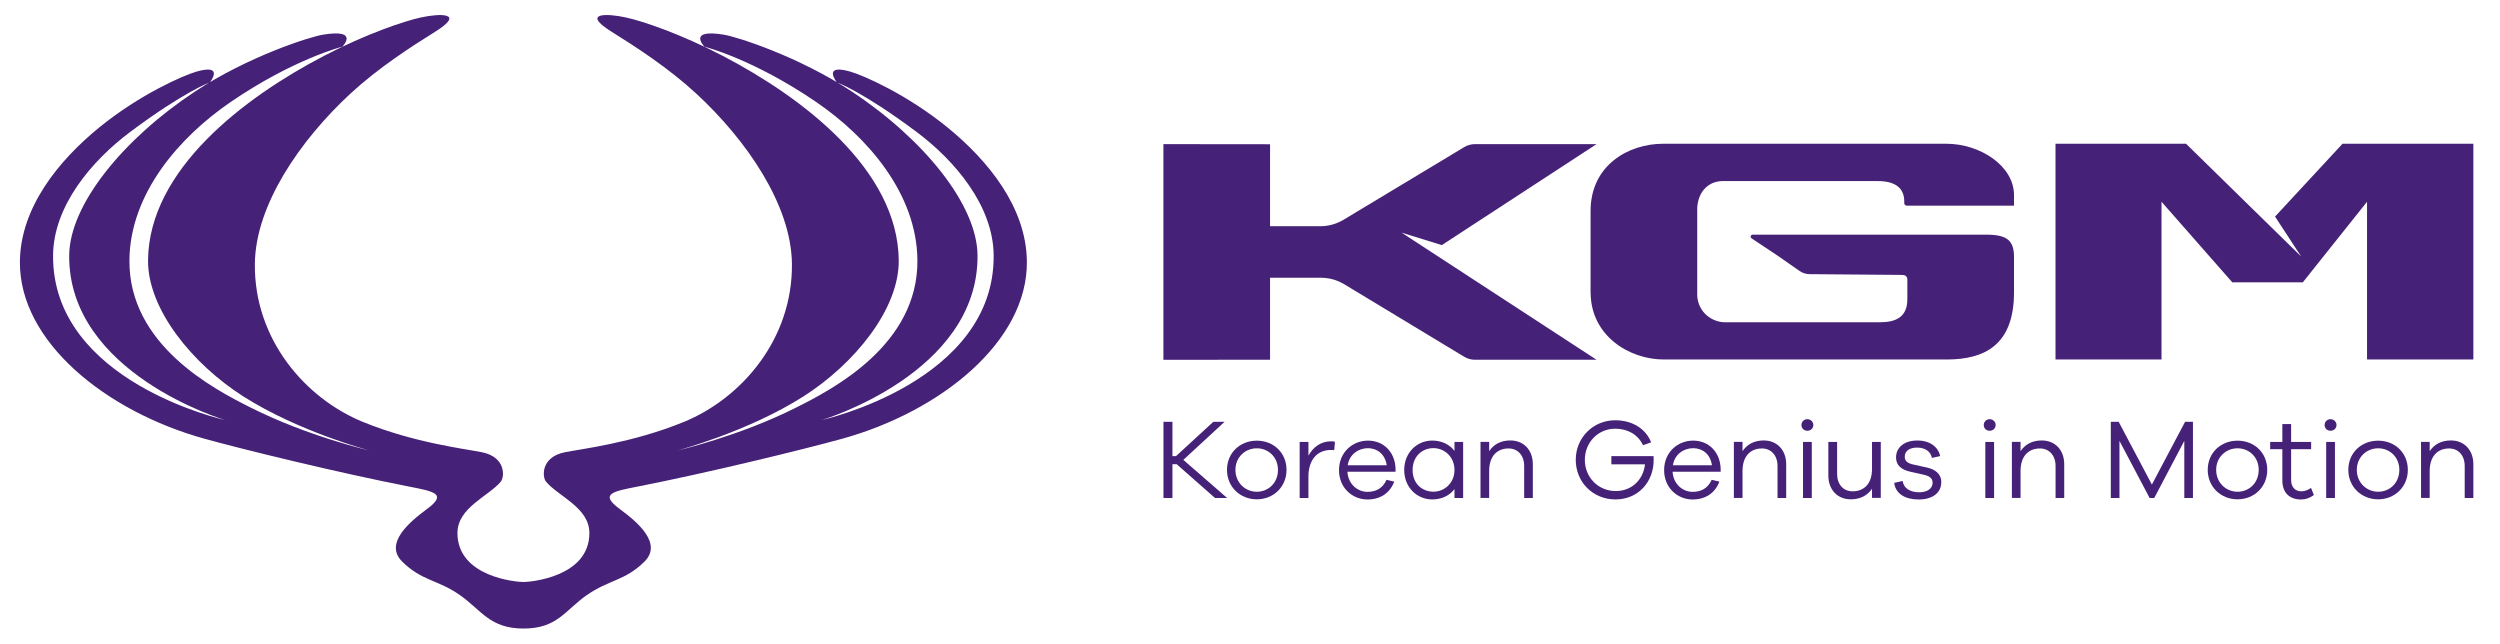 <svg viewBox="0 0 462 119" fill="none" xmlns="http://www.w3.org/2000/svg">
<g clip-path="url(#clip0_339_212)">
<mask id="mask0_339_212" style="mask-type:luminance" maskUnits="userSpaceOnUse" x="0" y="0" width="462" height="119">
<path d="M461.773 0H0.31V118.642H461.773V0Z" fill="white"/>
</mask>
<g mask="url(#mask0_339_212)">
<path d="M224.528 92.025L217.448 85.785H216.668V92.025H215.008V77.945H216.668V84.295H217.318L224.228 77.945H226.308L218.678 84.985L226.768 92.025H224.518H224.528Z" fill="#462178"/>
<path d="M237.748 86.835C237.748 90.005 235.308 92.275 232.258 92.275C229.208 92.275 226.748 90.005 226.748 86.835C226.748 83.665 229.168 81.435 232.258 81.435C235.348 81.435 237.748 83.665 237.748 86.835ZM236.168 86.835C236.168 84.455 234.378 82.845 232.258 82.845C230.138 82.845 228.308 84.465 228.308 86.835C228.308 89.205 230.118 90.875 232.258 90.875C234.398 90.875 236.168 89.235 236.168 86.835Z" fill="#462178"/>
<path d="M246.698 81.645L246.568 83.175C246.378 83.155 246.148 83.155 245.958 83.155C243.208 83.155 241.798 85.235 241.798 88.035V92.025H240.178V81.665H241.798V84.205C242.638 82.675 244.048 81.555 245.958 81.555C246.208 81.555 246.398 81.555 246.698 81.635V81.645Z" fill="#462178"/>
<path d="M257.888 87.175H248.998C249.148 89.505 250.908 90.895 252.698 90.895C254.168 90.895 255.498 90.325 256.228 88.665L257.658 89.005C256.838 91.165 255.028 92.305 252.698 92.305C249.948 92.305 247.448 90.185 247.448 86.885C247.448 83.585 249.948 81.425 252.808 81.425C255.668 81.425 257.788 83.505 257.898 86.595V87.185L257.888 87.175ZM249.058 85.975H256.268C255.968 83.935 254.518 82.825 252.798 82.825C251.078 82.825 249.368 83.935 249.058 85.975Z" fill="#462178"/>
<path d="M270.388 92.025H268.788V90.385C267.868 91.605 266.388 92.295 264.668 92.295C261.918 92.295 259.498 90.125 259.498 86.855C259.498 83.585 261.918 81.415 264.668 81.415C266.388 81.415 267.858 82.105 268.788 83.325V81.665H270.388V92.025ZM268.788 86.855C268.788 84.375 266.878 82.815 264.918 82.815C262.778 82.815 261.048 84.375 261.048 86.855C261.048 89.335 262.768 90.865 264.918 90.865C266.878 90.865 268.788 89.305 268.788 86.855Z" fill="#462178"/>
<path d="M283.268 85.825V92.025H281.668V86.115C281.668 84.185 280.508 82.875 278.788 82.875C276.618 82.875 275.198 84.345 275.198 87.035V92.015H273.598V81.655H275.198V83.375C276.038 82.115 277.368 81.395 279.108 81.395C281.608 81.395 283.268 83.185 283.268 85.805V85.825Z" fill="#462178"/>
<path d="M305.578 84.295C305.598 84.565 305.598 84.795 305.598 85.005C305.598 89.085 302.718 92.295 298.538 92.295C294.358 92.295 291.198 89.075 291.198 84.975C291.198 80.875 294.418 77.665 298.488 77.665C301.558 77.665 304.118 79.155 305.128 81.745L303.638 82.275C302.648 80.235 300.738 79.225 298.488 79.225C295.338 79.225 292.878 81.745 292.878 84.985C292.878 88.225 295.378 90.745 298.578 90.745C301.588 90.745 303.668 88.645 303.998 85.805H297.778V84.295H305.578Z" fill="#462178"/>
<path d="M317.978 87.175H309.088C309.238 89.505 310.998 90.895 312.788 90.895C314.258 90.895 315.588 90.325 316.318 88.665L317.748 89.005C316.928 91.165 315.118 92.305 312.788 92.305C310.038 92.305 307.528 90.185 307.528 86.885C307.528 83.585 310.028 81.425 312.888 81.425C315.748 81.425 317.868 83.505 317.978 86.595V87.185V87.175ZM309.158 85.975H316.368C316.078 83.935 314.628 82.825 312.898 82.825C311.168 82.825 309.468 83.935 309.158 85.975Z" fill="#462178"/>
<path d="M330.088 85.825V92.025H328.488V86.115C328.488 84.185 327.328 82.875 325.608 82.875C323.448 82.875 322.018 84.345 322.018 87.035V92.015H320.418V81.655H322.018V83.375C322.858 82.115 324.178 81.395 325.928 81.395C328.428 81.395 330.088 83.185 330.088 85.805V85.825Z" fill="#462178"/>
<path d="M335.108 78.535C335.108 79.145 334.628 79.605 333.998 79.605C333.368 79.605 332.908 79.145 332.908 78.535C332.908 77.965 333.368 77.465 333.998 77.465C334.628 77.465 335.108 77.965 335.108 78.535ZM333.198 92.025V81.665H334.818V92.025H333.198Z" fill="#462178"/>
<path d="M347.568 92.005H345.948V90.325C345.108 91.565 343.758 92.275 342.038 92.275C339.538 92.275 337.878 90.485 337.878 87.865V81.665H339.498V87.575C339.498 89.505 340.638 90.795 342.358 90.795C344.528 90.795 345.948 89.345 345.948 86.655V81.675H347.568V92.015V92.005Z" fill="#462178"/>
<path d="M351.618 88.875C351.768 90.245 353.028 90.975 354.668 90.975C356.158 90.975 357.148 90.285 357.148 89.205C357.148 88.345 356.498 87.945 355.448 87.715L353.078 87.185C351.358 86.825 350.388 85.965 350.388 84.535C350.388 82.665 351.938 81.405 354.318 81.405C356.698 81.405 358.168 82.605 358.548 84.285L357.018 84.625C356.808 83.485 355.818 82.715 354.288 82.715C352.758 82.715 351.998 83.425 351.998 84.415C351.998 85.235 352.568 85.615 353.578 85.845L356.078 86.395C357.588 86.735 358.748 87.535 358.748 89.105C358.748 91.145 357.048 92.305 354.568 92.305C352.088 92.305 350.298 91.255 350.048 89.235L351.648 88.875H351.618Z" fill="#462178"/>
<path d="M368.798 78.535C368.798 79.145 368.318 79.605 367.688 79.605C367.058 79.605 366.598 79.145 366.598 78.535C366.598 77.965 367.058 77.465 367.688 77.465C368.318 77.465 368.798 77.965 368.798 78.535ZM366.888 92.025V81.665H368.508V92.025H366.888Z" fill="#462178"/>
<path d="M381.468 85.825V92.025H379.868V86.115C379.868 84.185 378.708 82.875 376.988 82.875C374.818 82.875 373.398 84.345 373.398 87.035V92.015H371.798V81.655H373.398V83.375C374.238 82.115 375.568 81.395 377.308 81.395C379.808 81.395 381.468 83.185 381.468 85.805V85.825Z" fill="#462178"/>
<path d="M405.258 92.025H403.658V81.475L398.108 92.025H397.248L391.678 81.475V92.025H390.078V77.945H391.528L397.668 89.545L403.808 77.945H405.258V92.025Z" fill="#462178"/>
<path d="M418.988 86.835C418.988 90.005 416.548 92.275 413.498 92.275C410.448 92.275 407.988 90.005 407.988 86.835C407.988 83.665 410.408 81.435 413.498 81.435C416.588 81.435 418.988 83.665 418.988 86.835ZM417.408 86.835C417.408 84.455 415.618 82.845 413.498 82.845C411.378 82.845 409.548 84.465 409.548 86.835C409.548 89.205 411.358 90.875 413.498 90.875C415.638 90.875 417.408 89.235 417.408 86.835Z" fill="#462178"/>
<path d="M427.608 91.485C426.768 92.075 426.048 92.305 425.208 92.305C423.148 92.305 421.778 91.085 421.778 88.795V83.015H419.528V81.665H421.778V78.365H423.398V81.665H427.098V83.015H423.398V88.695C423.398 90.045 424.158 90.795 425.308 90.795C425.898 90.795 426.548 90.545 427.078 90.165L427.608 91.485Z" fill="#462178"/>
<path d="M431.788 78.535C431.788 79.145 431.308 79.605 430.678 79.605C430.048 79.605 429.588 79.145 429.588 78.535C429.588 77.965 430.048 77.465 430.678 77.465C431.308 77.465 431.788 77.965 431.788 78.535ZM429.878 92.025V81.665H431.498V92.025H429.878Z" fill="#462178"/>
<path d="M444.968 86.835C444.968 90.005 442.528 92.275 439.478 92.275C436.428 92.275 433.968 90.005 433.968 86.835C433.968 83.665 436.388 81.435 439.478 81.435C442.568 81.435 444.968 83.665 444.968 86.835ZM443.398 86.835C443.398 84.455 441.608 82.845 439.488 82.845C437.368 82.845 435.538 84.465 435.538 86.835C435.538 89.205 437.348 90.875 439.488 90.875C441.628 90.875 443.398 89.235 443.398 86.835Z" fill="#462178"/>
<path d="M457.078 85.825V92.025H455.478V86.115C455.478 84.185 454.318 82.875 452.598 82.875C450.438 82.875 449.008 84.345 449.008 87.035V92.015H447.408V81.655H449.008V83.375C449.848 82.115 451.168 81.395 452.918 81.395C455.418 81.395 457.078 83.185 457.078 85.805V85.825Z" fill="#462178"/>
</g>
<mask id="mask1_339_212" style="mask-type:luminance" maskUnits="userSpaceOnUse" x="0" y="0" width="462" height="119">
<path d="M461.773 0H0.31V118.642H461.773V0Z" fill="white"/>
</mask>
<g mask="url(#mask1_339_212)">
<path d="M108.438 109.985C112.488 107.125 115.498 107.365 119.108 103.775C122.448 100.445 117.898 96.535 114.488 94.035C110.838 91.315 113.078 90.845 117.708 89.945C130.808 87.375 148.328 83.095 155.618 81.085C173.828 76.045 189.898 63.145 189.768 48.335C189.678 38.305 182.568 29.635 175.108 23.555C167.638 17.475 159.668 13.965 157.138 13.235C151.878 11.725 154.648 15.215 154.648 15.215C154.648 15.215 159.358 16.895 169.308 24.325C176.618 29.775 183.538 38.125 183.628 47.145C183.868 70.565 151.878 77.615 151.878 77.615C151.878 77.615 180.858 69.025 180.648 47.165C180.558 37.845 170.728 25.715 157.398 16.905C147.568 10.415 136.178 6.795 133.748 6.405C126.898 5.295 130.188 8.625 130.188 8.625C130.188 8.625 139.198 10.895 150.838 18.855C160.378 25.365 169.418 35.815 169.538 48.055C169.688 63.725 153.958 71.905 147.048 75.355C136.468 80.675 125.058 83.285 125.058 83.285C125.058 83.285 138.118 79.845 148.468 73.265C157.918 67.245 166.178 57.115 166.088 48.095C165.918 31.345 148.308 18.005 133.588 10.335C125.788 6.265 118.718 3.885 115.658 3.225C112.198 2.465 107.268 2.285 113.098 5.915C117.438 8.615 123.518 12.545 128.648 17.275C137.948 25.865 146.238 37.875 146.348 48.765C146.488 62.705 137.028 73.595 126.418 77.955C116.818 81.885 107.348 82.975 104.378 83.575C99.918 84.475 100.188 88.155 100.908 89.015C103.168 91.725 108.918 93.795 108.918 98.505C108.918 106.625 98.038 107.555 96.728 107.555C95.418 107.555 84.538 106.625 84.538 98.505C84.538 93.795 90.278 91.725 92.538 89.015C93.258 88.165 93.528 84.475 89.068 83.575C86.098 82.965 76.628 81.875 67.028 77.955C56.418 73.605 46.958 62.715 47.098 48.765C47.198 37.875 55.498 25.865 64.788 17.275C69.918 12.545 75.998 8.615 80.338 5.915C86.178 2.285 81.238 2.475 77.788 3.225C74.718 3.885 67.658 6.265 59.858 10.335C45.128 18.005 27.518 31.345 27.358 48.095C27.278 57.115 35.538 67.255 44.978 73.265C55.328 79.845 68.388 83.285 68.388 83.285C68.388 83.285 56.968 80.675 46.398 75.355C39.498 71.905 23.758 63.725 23.918 48.055C24.038 35.815 33.088 25.365 42.618 18.855C54.258 10.895 63.268 8.625 63.268 8.625C63.268 8.625 66.558 5.285 59.698 6.405C57.268 6.795 45.868 10.415 36.048 16.905C22.718 25.715 12.878 37.845 12.788 47.165C12.578 69.015 41.568 77.615 41.568 77.615C41.568 77.615 9.588 70.565 9.808 47.145C9.898 38.125 16.828 29.775 24.138 24.325C34.078 16.905 38.798 15.215 38.798 15.215C38.798 15.215 41.568 11.715 36.308 13.235C33.788 13.965 25.808 17.475 18.338 23.555C10.878 29.635 3.778 38.305 3.678 48.335C3.528 63.145 19.618 76.045 37.818 81.085C45.108 83.105 62.628 87.385 75.728 89.945C80.368 90.845 82.598 91.315 78.948 94.035C75.538 96.545 70.988 100.455 74.318 103.775C77.938 107.375 80.948 107.125 85.008 109.985C89.048 112.845 90.548 116.155 96.758 116.155C102.968 116.155 104.368 112.845 108.418 109.985" fill="#462178"/>
</g>
<mask id="mask2_339_212" style="mask-type:luminance" maskUnits="userSpaceOnUse" x="0" y="0" width="462" height="119">
<path d="M461.773 0H0.31V118.642H461.773V0Z" fill="white"/>
</mask>
<g mask="url(#mask2_339_212)">
<path d="M293.948 54.025C293.948 62.035 301.058 66.435 307.488 66.435H359.768C366.838 66.435 372.188 63.685 372.188 54.025V47.535C372.188 44.555 371.048 43.365 367.098 43.365H323.898C323.528 43.365 323.388 43.845 323.688 44.045L328.458 47.215L332.558 50.075C333.098 50.455 333.748 50.655 334.408 50.665L351.488 50.805C352.038 50.805 352.478 51.015 352.478 51.685V55.305C352.478 58.515 350.448 59.555 347.418 59.555H318.788C316.388 59.555 313.818 57.725 313.648 54.645V38.375C313.848 35.185 315.928 33.465 318.338 33.465H347.008C350.318 33.465 351.908 34.795 351.908 37.255V37.545C351.908 37.795 352.118 38.005 352.368 38.005H372.188V36.055C372.188 30.665 365.948 26.565 359.678 26.565H307.348C300.928 26.565 293.938 30.545 293.938 38.985V54.045L293.948 54.025Z" fill="#462178"/>
<path d="M295.038 66.485H272.588C271.878 66.485 271.188 66.295 270.578 65.925L248.408 52.525C247.098 51.735 245.608 51.325 244.078 51.325H234.708V66.475L214.998 66.495V26.635L234.708 26.655V41.805H243.978C245.498 41.805 246.988 41.395 248.298 40.605L270.588 27.185C271.188 26.825 271.878 26.635 272.588 26.635H295.038L266.448 45.295L259.018 42.995L295.038 66.485Z" fill="#462178"/>
<path d="M425.258 47.405L403.978 26.565H379.858V66.435H399.448V37.285L412.528 52.175H425.558L437.428 37.285V66.435H457.078V26.565H432.898L420.428 40.025L425.258 47.405Z" fill="#462178"/>
</g>
</g>
<defs>
<clipPath id="clip0_339_212">
<rect width="461.463" height="118.642" fill="white" transform="translate(0.31)"/>
</clipPath>
</defs>
</svg>
